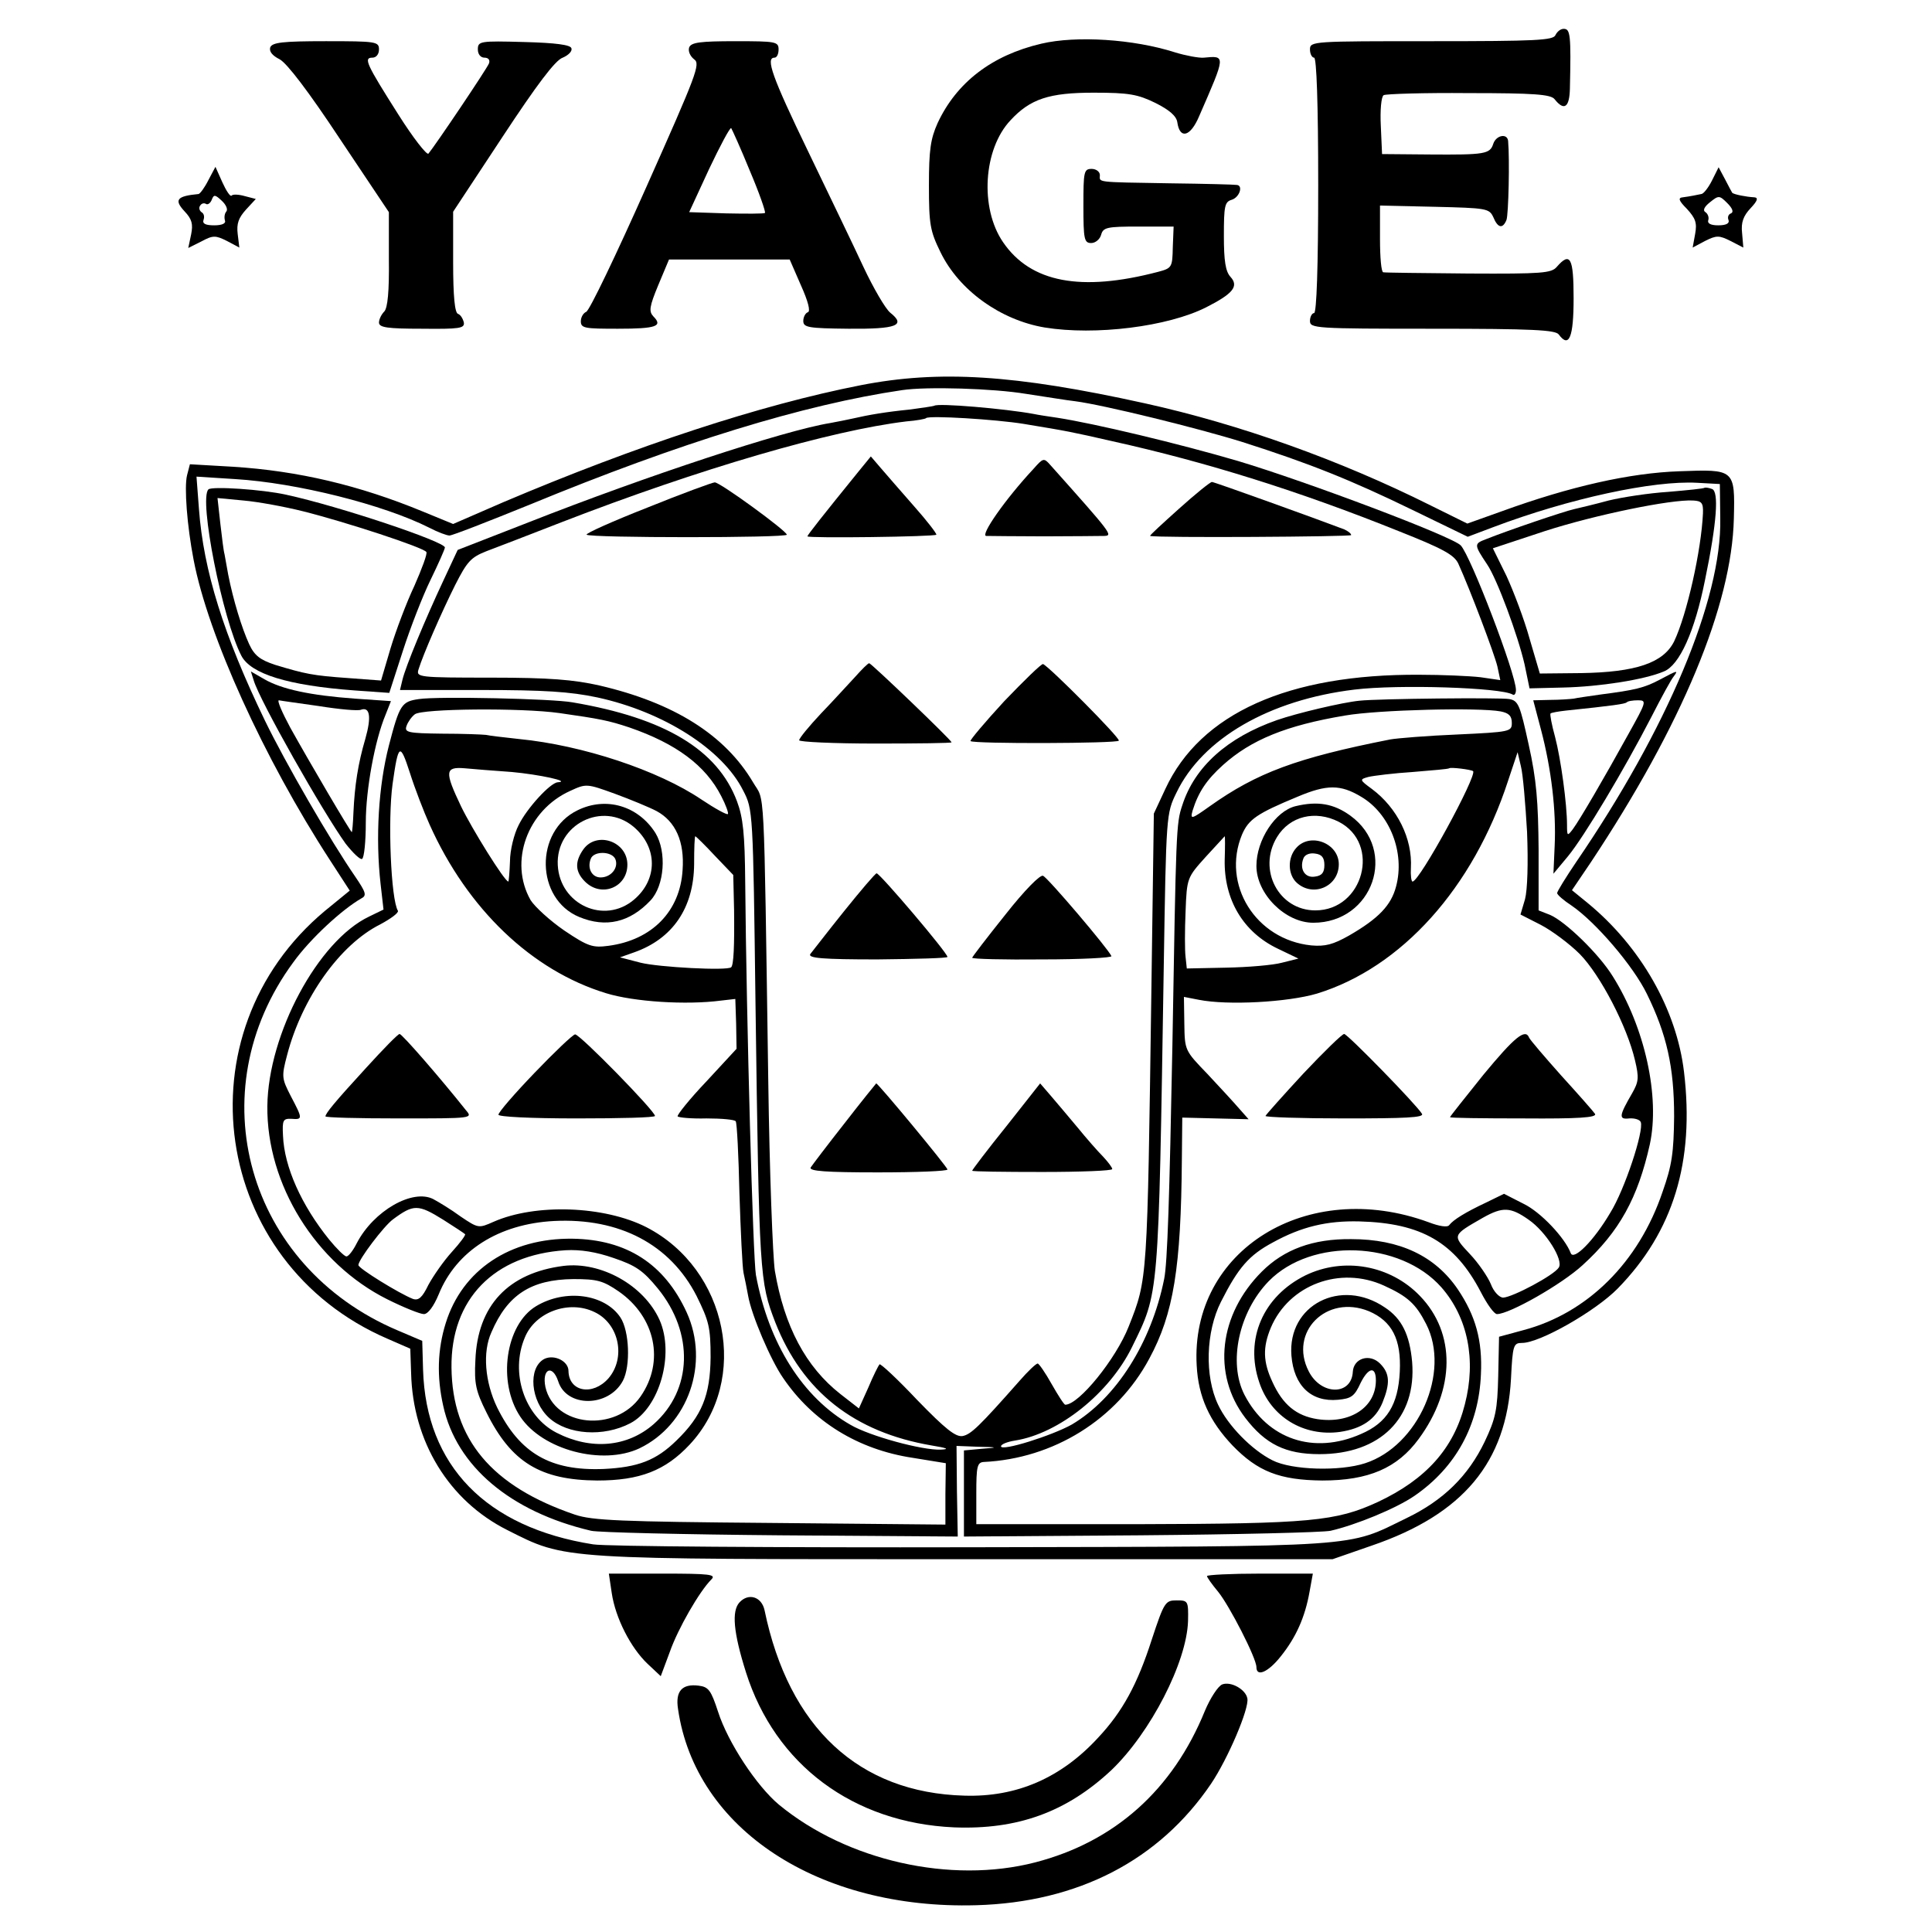 <?xml version="1.0" standalone="no"?>
<!DOCTYPE svg PUBLIC "-//W3C//DTD SVG 20010904//EN"
 "http://www.w3.org/TR/2001/REC-SVG-20010904/DTD/svg10.dtd">
<svg version="1.0" xmlns="http://www.w3.org/2000/svg"
 width="469pt" height="469pt" viewBox="0 0 469 469"
 preserveAspectRatio="xMidYMid meet">
<g transform="translate(0,469) scale(0.1,-0.1)"
fill="#000000" stroke="none">
<path d="M3776 4605 c-5 -13 -47 -15 -301 -15 -288 0 -295 0 -295 -20 0 -11 5
-20 10 -20 6 0 10 -110 10 -310 0 -200 -4 -310 -10 -310 -5 0 -10 -9 -10 -19
0 -18 12 -19 297 -19 245 0 299 -3 307 -14 25 -34 36 -7 36 88 0 98 -8 114
-41 76 -13 -15 -35 -17 -214 -16 -110 1 -203 2 -207 3 -5 0 -8 37 -8 81 l0 81
133 -3 c126 -3 132 -4 142 -25 11 -27 23 -29 32 -7 5 13 8 147 4 192 -2 19
-29 14 -36 -7 -8 -25 -20 -27 -155 -26 l-115 1 -3 68 c-2 38 1 72 7 75 5 3 98
6 206 5 159 0 200 -3 209 -15 23 -29 36 -20 37 26 3 131 1 145 -15 145 -8 0
-16 -7 -20 -15z"/>
<path d="M2528 4584 c-120 -28 -206 -94 -252 -193 -17 -38 -21 -65 -21 -151 0
-95 3 -111 28 -162 45 -93 146 -165 253 -183 123 -20 299 2 392 49 65 33 80
51 59 74 -12 13 -16 39 -16 99 0 73 2 83 19 88 19 6 28 34 13 36 -5 1 -78 3
-163 4 -185 3 -170 2 -170 20 0 8 -9 15 -20 15 -19 0 -20 -7 -20 -90 0 -81 2
-90 19 -90 10 0 21 9 24 20 5 18 14 20 90 20 l86 0 -2 -50 c-1 -49 -2 -51 -36
-60 -187 -49 -309 -26 -376 72 -57 83 -48 226 18 296 48 52 94 67 202 67 86 0
107 -4 150 -25 34 -17 51 -32 53 -47 6 -42 32 -35 53 15 65 149 65 147 11 142
-12 -1 -44 5 -70 13 -100 32 -239 41 -324 21z"/>
<path d="M656 4575 c-3 -10 5 -20 23 -29 18 -10 70 -78 146 -193 l119 -178 0
-114 c1 -79 -3 -118 -11 -127 -7 -7 -13 -19 -13 -27 0 -12 20 -15 104 -15 92
-1 104 1 102 15 -2 9 -8 19 -14 21 -8 2 -12 42 -12 126 l0 122 120 182 c83
126 128 186 146 192 14 6 24 16 21 23 -2 8 -37 13 -115 15 -107 3 -112 2 -112
-18 0 -12 7 -20 16 -20 10 0 14 -6 11 -14 -5 -13 -131 -200 -147 -219 -4 -4
-37 38 -73 95 -78 123 -85 138 -63 138 9 0 16 8 16 20 0 19 -7 20 -129 20
-105 0 -130 -3 -135 -15z"/>
<path d="M1673 4575 c-3 -9 2 -21 12 -29 16 -11 6 -36 -116 -310 -73 -164
-138 -300 -146 -303 -7 -3 -13 -13 -13 -23 0 -17 10 -18 90 -18 93 0 110 6 86
30 -11 12 -10 23 12 76 l26 62 146 0 147 0 27 -62 c18 -40 24 -64 17 -66 -6
-2 -11 -12 -11 -21 0 -16 12 -18 110 -19 117 -1 140 8 101 39 -12 10 -41 60
-65 111 -24 52 -85 178 -135 282 -87 180 -103 226 -81 226 6 0 10 9 10 20 0
19 -7 20 -105 20 -86 0 -107 -3 -112 -15z m147 -299 c23 -54 39 -100 37 -103
-3 -2 -45 -2 -94 -1 l-90 3 48 104 c27 57 51 102 54 100 2 -3 23 -49 45 -103z"/>
<path d="M506 4253 c-9 -18 -20 -33 -24 -34 -53 -5 -60 -14 -34 -42 18 -19 21
-31 16 -56 l-7 -33 32 16 c28 15 34 15 62 1 l30 -16 -4 33 c-3 25 2 39 20 59
l24 26 -27 7 c-14 4 -29 5 -32 1 -3 -3 -13 12 -22 32 l-17 38 -17 -32z m43
-77 c-4 -5 -5 -14 -3 -21 3 -7 -6 -12 -26 -12 -21 0 -29 4 -26 13 3 8 1 16 -5
19 -5 4 -7 11 -3 16 3 5 9 7 14 4 4 -3 11 2 14 10 5 13 8 13 24 -2 11 -10 16
-22 11 -27z"/>
<path d="M4156 4252 c-9 -18 -21 -33 -26 -33 -6 -1 -14 -3 -20 -4 -5 -1 -17
-3 -25 -4 -12 -1 -10 -8 10 -28 21 -23 25 -34 20 -61 l-6 -33 30 16 c28 14 34
14 62 0 l31 -16 -3 35 c-3 26 3 42 21 61 16 17 19 25 9 26 -20 1 -50 7 -54 11
-1 2 -9 16 -17 32 l-16 30 -16 -32z m46 -80 c-6 -2 -9 -9 -6 -16 3 -8 -5 -13
-25 -13 -19 0 -27 5 -24 13 2 6 -1 15 -7 19 -7 4 -3 13 11 24 21 17 23 17 42
-2 13 -13 16 -22 9 -25z"/>
<path d="M2090 3755 c-245 -48 -545 -147 -868 -284 l-122 -53 -73 30 c-155 64
-303 99 -462 109 l-104 6 -7 -27 c-7 -29 0 -122 16 -205 35 -183 170 -481 331
-729 l48 -74 -60 -49 c-356 -297 -275 -855 152 -1039 l55 -24 2 -59 c4 -167
92 -310 233 -381 145 -73 120 -71 1114 -71 l890 0 95 33 c222 76 327 202 338
405 4 82 6 87 27 87 43 0 178 77 232 132 135 138 187 308 161 526 -18 151
-105 304 -234 410 l-38 31 46 68 c221 333 342 624 347 834 3 120 2 120 -132
115 -120 -4 -266 -37 -431 -97 l-84 -30 -89 44 c-220 110 -463 197 -694 248
-317 70 -499 81 -689 44z m400 -21 c47 -7 101 -16 120 -18 69 -9 297 -65 406
-99 163 -52 263 -92 413 -165 l134 -65 61 23 c185 70 390 114 496 108 l55 -3
1 -84 c4 -195 -129 -511 -350 -834 -25 -37 -46 -71 -46 -75 0 -4 16 -18 36
-31 58 -40 149 -146 182 -214 48 -98 66 -177 66 -297 -1 -88 -5 -118 -28 -183
-58 -172 -183 -295 -338 -336 l-59 -16 -2 -95 c-2 -83 -6 -103 -33 -160 -40
-83 -100 -142 -189 -185 -148 -72 -94 -69 -1055 -71 -476 -1 -890 2 -920 7
-260 41 -406 191 -413 424 l-2 70 -61 26 c-364 155 -484 578 -252 893 41 57
118 128 165 155 14 7 11 15 -14 52 -62 90 -170 277 -220 380 -100 207 -149
364 -160 513 l-6 79 94 -6 c149 -9 360 -62 471 -118 21 -11 43 -19 49 -19 7 0
94 34 195 75 366 151 666 243 904 278 60 9 222 4 300 -9z"/>
<path d="M2268 3705 c-2 -1 -28 -5 -58 -9 -60 -6 -101 -13 -140 -22 -14 -3
-38 -8 -55 -11 -111 -18 -445 -128 -732 -241 l-172 -67 -35 -75 c-44 -94 -91
-207 -99 -240 l-6 -25 197 0 c153 0 216 -4 282 -18 161 -35 304 -126 354 -226
24 -46 24 -50 30 -518 9 -661 10 -674 48 -773 66 -168 192 -267 380 -299 37
-6 44 -9 22 -10 -45 -2 -173 33 -219 60 -116 66 -199 197 -230 364 -7 39 -23
614 -26 955 -1 115 -5 155 -20 195 -47 125 -175 202 -399 240 -49 9 -327 15
-373 8 -42 -6 -47 -13 -73 -113 -25 -97 -33 -223 -20 -337 l7 -61 -35 -17
c-124 -59 -245 -285 -247 -460 -2 -190 117 -382 291 -469 40 -20 80 -36 89
-36 10 0 24 19 36 48 43 106 146 171 280 178 159 8 282 -57 346 -182 30 -61
34 -76 34 -149 -1 -92 -21 -142 -83 -202 -49 -48 -93 -65 -177 -69 -129 -5
-203 38 -258 149 -30 62 -36 135 -14 183 39 91 96 128 199 129 58 0 72 -4 110
-30 89 -62 112 -170 53 -255 -61 -88 -209 -74 -231 23 -9 44 17 56 31 14 20
-64 122 -64 157 1 19 36 16 121 -6 154 -38 57 -134 70 -205 27 -74 -45 -94
-184 -38 -268 54 -81 199 -119 289 -77 119 57 171 207 115 330 -54 118 -146
177 -277 179 -152 2 -268 -76 -308 -205 -20 -64 -22 -130 -6 -201 32 -146 163
-257 359 -303 17 -4 224 -9 460 -11 l430 -3 -2 110 -1 110 51 -2 c51 -1 51 -2
10 -5 l-43 -4 0 -105 0 -104 428 3 c235 2 443 7 462 11 61 14 159 54 204 85
100 69 156 171 161 295 4 82 -13 142 -56 206 -55 81 -141 122 -259 122 -93 1
-163 -25 -217 -79 -104 -104 -121 -249 -40 -355 49 -64 98 -88 180 -88 148 0
236 88 225 224 -6 66 -25 105 -66 132 -107 73 -237 6 -227 -117 6 -73 48 -113
113 -107 32 3 40 8 55 41 19 38 37 41 37 6 0 -65 -62 -106 -142 -94 -51 8 -84
35 -109 90 -23 49 -24 84 -4 132 44 104 168 151 275 102 57 -26 77 -44 102
-93 60 -117 -19 -296 -148 -338 -61 -20 -178 -17 -225 7 -50 25 -108 84 -132
135 -33 69 -30 177 7 250 42 83 68 113 126 144 69 38 131 53 210 51 151 -4
232 -51 295 -172 15 -29 32 -53 39 -53 30 0 157 72 208 119 89 81 134 163 163
293 25 116 -12 284 -90 408 -34 55 -115 133 -152 149 l-28 11 0 148 c-1 116
-5 169 -24 254 -21 96 -25 107 -47 111 -21 4 -320 1 -364 -4 -41 -4 -151 -30
-200 -47 -120 -42 -200 -113 -230 -207 -15 -44 -15 -61 -24 -585 -7 -365 -12
-527 -20 -565 -31 -154 -116 -289 -224 -353 -48 -27 -172 -66 -172 -53 0 5 15
11 34 14 107 17 229 115 284 227 66 135 64 112 77 920 6 373 6 375 31 426 63
131 225 225 432 250 106 13 356 5 384 -12 4 -3 8 2 8 11 0 39 -110 326 -134
351 -21 22 -374 155 -541 205 -143 42 -348 91 -439 105 -21 3 -47 7 -56 9 -70
13 -234 27 -242 20z m217 -44 c109 -18 114 -19 215 -42 230 -51 456 -122 697
-219 106 -42 133 -57 143 -78 29 -64 88 -220 95 -250 l7 -33 -48 7 c-26 3 -93
6 -148 6 -319 2 -532 -94 -617 -277 l-28 -60 -6 -430 c-10 -705 -9 -699 -55
-815 -31 -79 -121 -190 -154 -190 -3 0 -17 22 -33 50 -15 27 -31 50 -34 50 -4
0 -24 -19 -44 -42 -98 -111 -118 -130 -138 -134 -17 -3 -42 17 -110 87 -48 51
-90 90 -92 87 -2 -2 -15 -27 -27 -56 l-23 -51 -45 35 c-84 66 -136 164 -159
299 -5 33 -13 240 -16 460 -11 749 -8 676 -37 726 -68 115 -192 193 -373 235
-62 14 -121 19 -262 19 -178 0 -183 1 -177 20 11 36 56 139 89 205 29 57 38
67 76 82 24 9 107 41 184 71 333 129 652 222 835 244 25 2 47 6 48 8 7 7 169
-3 237 -14z m-1127 -702 c98 -14 119 -18 170 -35 113 -39 185 -92 223 -167 11
-21 18 -41 16 -43 -2 -3 -31 13 -64 35 -105 71 -289 132 -443 147 -36 4 -72 8
-80 10 -8 1 -56 3 -107 3 -83 1 -92 3 -86 19 3 9 12 22 20 28 17 14 260 16
351 3z m2285 4 c20 -4 27 -11 27 -28 0 -21 -4 -22 -132 -28 -73 -3 -146 -9
-163 -12 -228 -45 -324 -81 -438 -162 -45 -32 -48 -33 -42 -11 14 45 34 75 74
111 68 61 153 96 296 120 80 14 326 20 378 10z m-2600 -275 c92 -205 248 -354
428 -409 68 -21 195 -29 279 -18 l35 4 2 -60 1 -61 -73 -79 c-41 -43 -72 -82
-70 -85 2 -3 34 -6 70 -5 37 0 69 -3 71 -7 3 -4 7 -83 9 -175 3 -92 7 -179 10
-193 3 -14 8 -38 11 -55 8 -47 55 -157 85 -200 72 -106 182 -174 315 -194 l80
-13 -1 -75 0 -74 -425 4 c-364 3 -432 6 -474 20 -203 69 -298 183 -300 357 -2
166 103 274 277 285 36 2 74 -4 117 -19 53 -18 71 -30 107 -74 88 -108 84
-246 -10 -329 -64 -56 -152 -64 -236 -21 -78 40 -113 146 -77 231 25 62 107
92 169 62 60 -28 77 -111 34 -161 -38 -43 -96 -33 -97 18 0 24 -35 41 -59 29
-40 -22 -33 -102 12 -143 45 -41 132 -47 197 -13 71 37 108 168 71 251 -38 84
-142 142 -233 131 -134 -17 -209 -96 -214 -229 -3 -57 1 -75 27 -127 60 -121
131 -164 269 -165 103 0 165 24 224 87 147 157 93 426 -105 528 -102 52 -269
58 -371 13 -36 -16 -37 -16 -80 13 -23 17 -53 35 -66 42 -50 26 -145 -28 -186
-107 -9 -18 -20 -32 -25 -32 -5 0 -24 19 -42 41 -67 83 -109 176 -112 252 -2
38 0 42 21 41 27 -2 27 0 -2 55 -22 43 -23 47 -9 100 36 138 128 268 226 317
26 14 45 28 43 33 -17 27 -25 221 -13 308 14 99 18 101 42 27 12 -38 34 -95
48 -126z m2664 -18 c3 -76 1 -140 -5 -163 l-11 -37 49 -25 c27 -14 70 -46 95
-71 50 -51 115 -176 134 -258 10 -42 9 -52 -7 -80 -32 -55 -33 -64 -7 -61 13
1 26 -3 28 -9 8 -21 -39 -164 -74 -220 -40 -68 -89 -117 -96 -98 -14 37 -73
100 -115 120 l-47 24 -43 -21 c-51 -24 -80 -42 -90 -55 -4 -6 -24 -3 -50 7
-295 108 -579 -68 -563 -348 4 -76 31 -135 87 -194 61 -63 114 -84 218 -85
112 0 182 30 234 101 89 121 90 257 3 347 -72 75 -185 95 -278 50 -103 -51
-148 -155 -112 -260 28 -84 108 -132 196 -120 53 8 86 30 103 71 19 47 18 71
-6 95 -25 25 -64 13 -66 -20 -3 -58 -77 -58 -107 1 -49 95 43 188 146 146 56
-24 79 -68 75 -147 -4 -80 -31 -124 -94 -151 -115 -51 -227 -13 -283 95 -40
78 -14 201 59 276 104 106 319 98 419 -15 64 -73 85 -176 57 -284 -27 -107
-94 -182 -211 -237 -102 -47 -163 -53 -584 -54 l-391 0 0 75 c0 64 2 75 18 76
169 8 323 103 402 251 59 109 77 221 79 484 l1 101 80 -2 81 -2 -23 26 c-12
14 -47 52 -77 84 -55 57 -55 57 -56 122 l-1 65 36 -7 c70 -14 216 -6 287 15
205 63 379 256 464 517 l23 69 8 -34 c5 -19 11 -91 15 -160z m-2465 146 c66
-6 146 -23 112 -25 -18 -1 -75 -63 -95 -104 -11 -21 -21 -61 -21 -88 -1 -27
-3 -49 -4 -49 -9 0 -89 129 -115 183 -40 84 -39 96 9 92 20 -2 72 -6 114 -9z
m2334 2 c10 -11 -130 -268 -147 -268 -3 0 -5 15 -4 33 4 71 -33 146 -95 192
-30 22 -30 23 -8 29 13 3 61 9 108 12 47 4 86 7 88 9 4 3 53 -3 58 -7z m-1982
-97 c46 -25 68 -74 63 -143 -6 -100 -74 -170 -180 -184 -38 -5 -49 -2 -107 37
-35 24 -72 58 -82 74 -53 93 -8 218 96 265 39 18 40 18 109 -7 38 -14 84 -33
101 -42z m1710 35 c70 -41 107 -136 85 -218 -12 -46 -43 -78 -114 -119 -39
-22 -58 -27 -92 -24 -135 14 -218 148 -168 269 16 37 36 51 135 92 71 30 104
30 154 0z m-1569 -143 l45 -47 2 -85 c1 -88 -1 -133 -7 -139 -9 -9 -176 0
-220 11 l-50 13 34 12 c94 33 145 108 146 214 0 38 1 68 3 68 1 0 23 -21 47
-47z m1238 -10 c-2 -97 45 -176 129 -216 l50 -24 -40 -10 c-22 -6 -83 -11
-135 -12 l-96 -2 -3 28 c-2 15 -2 65 0 110 3 82 4 83 49 133 25 27 46 50 46
50 1 0 1 -26 0 -57z m-1897 -874 c27 -17 51 -33 53 -35 2 -2 -12 -21 -32 -43
-20 -22 -45 -58 -57 -80 -15 -31 -24 -39 -38 -34 -33 13 -132 74 -132 82 0 13
62 95 84 111 50 37 61 37 122 -1z m2635 0 c42 -29 85 -98 73 -116 -12 -19
-112 -72 -135 -73 -9 0 -23 14 -30 33 -7 17 -30 51 -51 73 -43 46 -43 45 32
88 48 27 67 26 111 -5z"/>
<path d="M2083 3544 c-86 -106 -123 -153 -123 -156 0 -5 310 -1 313 4 1 3 -23
34 -54 69 -31 35 -67 77 -81 93 l-24 28 -31 -38z"/>
<path d="M2509 3552 c-69 -74 -130 -162 -115 -163 9 0 72 -1 141 -1 69 0 134
1 146 1 21 1 18 5 -132 173 -15 17 -17 16 -40 -10z"/>
<path d="M1572 3458 c-84 -33 -151 -63 -148 -66 8 -8 486 -8 486 0 0 9 -163
128 -175 127 -5 0 -79 -27 -163 -61z"/>
<path d="M2862 3455 c-40 -36 -72 -65 -70 -66 17 -5 488 -2 488 2 0 4 -8 10
-17 14 -63 24 -315 115 -321 115 -4 0 -40 -29 -80 -65z"/>
<path d="M2076 3047 c-16 -17 -53 -58 -83 -89 -29 -31 -53 -60 -53 -65 0 -4
83 -8 185 -8 102 0 185 1 185 3 0 5 -195 192 -200 192 -3 0 -18 -15 -34 -33z"/>
<path d="M2438 2988 c-47 -51 -84 -95 -82 -97 6 -7 356 -6 360 1 4 6 -169 180
-184 186 -4 1 -46 -40 -94 -90z"/>
<path d="M2049 2478 c-41 -51 -77 -98 -82 -104 -6 -10 30 -13 163 -13 93 1
170 3 170 6 0 10 -164 203 -172 203 -3 0 -38 -41 -79 -92z"/>
<path d="M2440 2469 c-44 -55 -80 -102 -80 -104 0 -3 77 -5 171 -4 93 0 169 4
167 8 -7 17 -154 190 -166 195 -7 3 -44 -34 -92 -95z"/>
<path d="M2050 1963 c-41 -52 -78 -101 -82 -107 -5 -9 37 -12 163 -12 93 0
169 3 169 7 0 6 -169 210 -173 209 -1 -1 -36 -44 -77 -97z"/>
<path d="M2443 1956 c-46 -57 -83 -106 -83 -108 0 -2 77 -3 170 -3 94 0 170 3
170 7 0 4 -10 17 -22 30 -13 13 -41 45 -63 72 -22 26 -51 61 -65 77 l-25 29
-82 -104z"/>
<path d="M889 2098 c-78 -85 -98 -110 -99 -118 0 -3 80 -5 179 -5 179 0 179 0
162 20 -62 78 -155 185 -161 185 -4 0 -40 -37 -81 -82z"/>
<path d="M1298 2086 c-49 -51 -88 -96 -88 -102 0 -5 76 -9 190 -9 105 0 190 2
190 6 0 12 -183 199 -194 198 -6 -1 -50 -43 -98 -93z"/>
<path d="M3164 2084 c-49 -53 -90 -99 -92 -103 -1 -3 85 -6 192 -6 147 0 193
2 188 11 -13 22 -181 194 -189 194 -5 0 -49 -43 -99 -96z"/>
<path d="M3601 2081 c-44 -55 -81 -101 -81 -103 0 -2 81 -3 179 -3 132 -1 178
2 173 11 -4 6 -41 48 -82 93 -41 46 -76 87 -78 92 -9 23 -35 2 -111 -90z"/>
<path d="M1402 2723 c-105 -51 -102 -215 4 -259 65 -27 123 -13 173 40 34 36
40 118 12 164 -42 66 -120 89 -189 55z m136 -40 c59 -50 59 -128 1 -177 -72
-61 -180 -12 -185 84 -5 99 109 156 184 93z"/>
<path d="M1416 2628 c-21 -30 -20 -54 4 -78 40 -40 103 -14 103 41 0 57 -75
82 -107 37z m78 -24 c8 -21 -11 -44 -36 -44 -21 0 -33 22 -24 45 7 20 52 19
60 -1z"/>
<path d="M3145 2733 c-49 -12 -95 -82 -95 -145 0 -68 70 -138 138 -138 145 0
206 176 90 260 -40 29 -79 36 -133 23z m105 -38 c103 -53 60 -215 -57 -215
-89 0 -141 99 -93 178 31 51 93 66 150 37z"/>
<path d="M3147 2632 c-22 -24 -21 -65 1 -85 40 -36 102 -9 102 45 0 51 -69 78
-103 40z m68 -42 c0 -18 -6 -26 -23 -28 -24 -4 -38 18 -28 44 3 9 15 14 28 12
17 -2 23 -10 23 -28z"/>
<path d="M506 3502 c-24 -23 34 -315 80 -404 23 -44 113 -72 274 -84 l85 -6
33 102 c18 56 48 133 67 172 19 39 35 75 35 79 0 14 -256 100 -385 128 -58 13
-181 21 -189 13z m229 -53 c104 -26 293 -88 300 -99 3 -4 -11 -41 -29 -82 -19
-40 -45 -109 -58 -152 l-23 -78 -80 6 c-86 6 -104 10 -177 32 -36 12 -50 22
-63 50 -18 39 -39 108 -51 169 -4 22 -8 45 -9 50 -2 6 -6 38 -10 73 l-7 63 63
-6 c35 -3 100 -15 144 -26z"/>
<path d="M4138 3506 c-1 -2 -41 -6 -88 -10 -47 -3 -112 -13 -145 -21 -33 -9
-71 -18 -84 -21 -23 -5 -159 -51 -214 -73 -29 -11 -29 -13 3 -61 24 -35 75
-173 91 -243 l12 -58 82 2 c88 2 197 19 244 39 38 15 75 97 100 222 29 140 34
215 17 221 -8 3 -16 4 -18 3z m-4 -62 c-4 -90 -39 -246 -70 -311 -26 -52 -92
-75 -227 -77 l-99 -1 -25 85 c-13 47 -39 115 -56 152 l-33 67 127 42 c121 39
305 77 359 74 21 -1 25 -6 24 -31z"/>
<path d="M616 3038 c15 -50 167 -318 223 -396 18 -23 36 -40 40 -37 5 3 9 42
9 88 0 81 22 200 48 262 l13 33 -87 6 c-110 8 -178 23 -220 47 l-33 19 7 -22z
m158 -62 c50 -8 95 -12 102 -9 22 8 26 -17 11 -70 -18 -61 -26 -114 -29 -179
-1 -27 -3 -48 -4 -48 -3 0 -104 172 -149 253 -20 37 -33 67 -28 67 4 -1 48 -7
97 -14z"/>
<path d="M4029 3040 c-38 -20 -59 -25 -144 -36 -27 -4 -57 -8 -65 -10 -8 -1
-34 -3 -56 -3 l-42 -1 19 -72 c25 -95 37 -197 33 -281 l-3 -68 35 42 c39 47
137 211 203 339 24 47 48 91 54 98 12 16 9 15 -34 -8z m-76 -132 c-59 -107
-118 -208 -135 -231 -13 -17 -14 -17 -14 10 0 51 -15 161 -29 214 -8 29 -13
55 -11 57 2 2 19 5 37 7 115 12 143 16 148 20 2 3 15 5 27 5 22 0 21 -3 -23
-82z"/>
<path d="M1485 823 c9 -61 46 -133 87 -172 l32 -30 22 59 c20 57 72 147 101
176 12 12 -4 14 -117 14 l-132 0 7 -47z"/>
<path d="M2930 864 c0 -3 12 -20 27 -38 27 -33 93 -161 93 -183 0 -25 29 -12
59 26 37 46 59 95 70 157 l8 44 -128 0 c-71 0 -129 -3 -129 -6z"/>
<path d="M1795 800 c-19 -21 -15 -72 16 -170 71 -224 260 -365 505 -376 154
-6 273 37 382 139 95 91 183 262 186 362 1 49 0 50 -28 50 -27 0 -30 -4 -60
-95 -35 -109 -71 -175 -130 -238 -90 -98 -198 -145 -325 -141 -256 7 -426 165
-485 450 -7 33 -39 43 -61 19z"/>
<path d="M2967 601 c-10 -4 -29 -33 -42 -64 -78 -192 -219 -318 -412 -368
-205 -53 -457 4 -622 140 -54 45 -124 151 -148 226 -17 52 -23 60 -47 63 -40
5 -57 -13 -50 -57 42 -291 341 -487 724 -476 247 7 444 109 570 295 41 61 93
183 88 207 -4 22 -40 42 -61 34z"/>
</g>
</svg>
